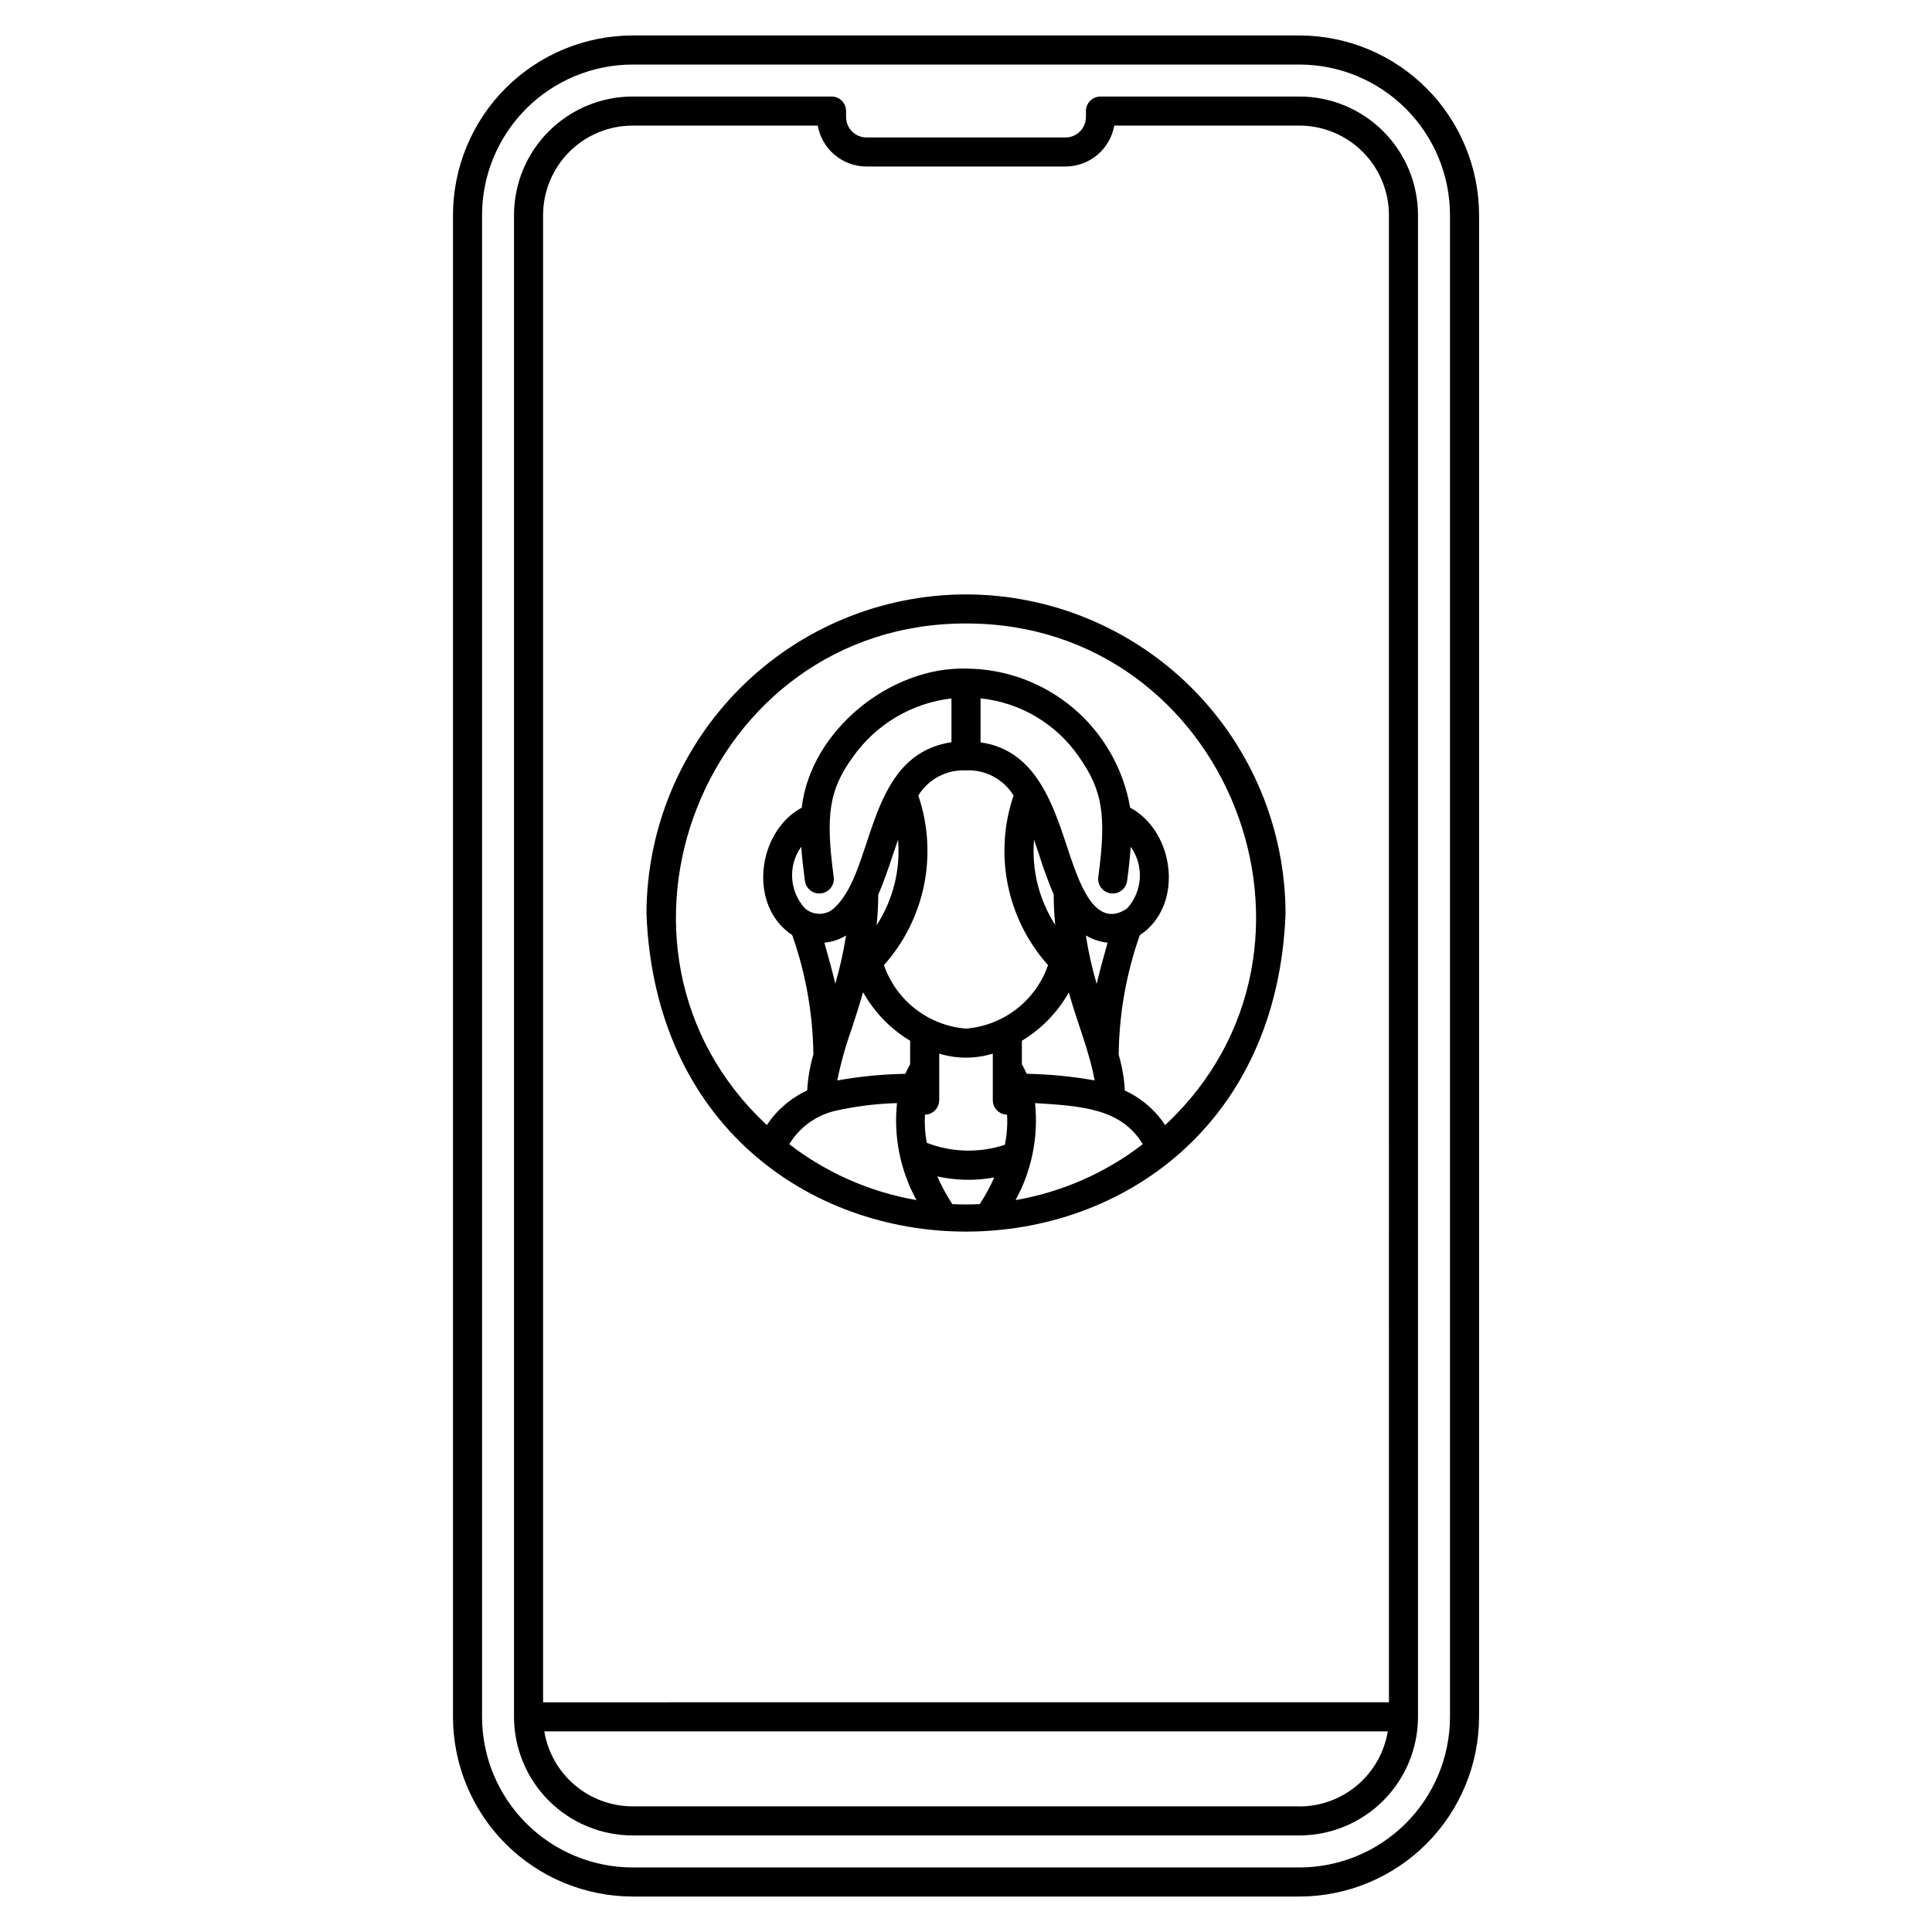 <?xml version="1.0" encoding="UTF-8"?>
<!-- The Best Svg Icon site in the world: iconSvg.co, Visit us! https://iconsvg.co -->
<svg fill="#000000" width="800px" height="800px" version="1.1" viewBox="144 144 512 512" xmlns="http://www.w3.org/2000/svg">
 <path d="m488.36 153.4h-176.71c-12.621 0.012-24.723 5.035-33.648 13.961-8.926 8.926-13.945 21.027-13.957 33.648v397.98c0.012 12.621 5.031 24.723 13.957 33.652 8.926 8.926 21.027 13.945 33.648 13.961h176.71c12.625-0.016 24.727-5.035 33.652-13.961 8.922-8.93 13.941-21.031 13.957-33.652v-397.98c-0.016-12.621-5.035-24.723-13.957-33.648-8.926-8.926-21.027-13.949-33.652-13.961zm39.902 445.59c-0.012 10.578-4.219 20.723-11.699 28.203-7.481 7.481-17.621 11.691-28.203 11.703h-176.71c-10.578-0.012-20.723-4.223-28.203-11.703-7.481-7.481-11.688-17.625-11.699-28.203v-397.98c0.012-10.578 4.219-20.723 11.699-28.203 7.481-7.481 17.625-11.688 28.203-11.703h176.71c10.582 0.016 20.723 4.223 28.203 11.703 7.481 7.481 11.688 17.625 11.699 28.203zm-39.902-429.41h-52.723c-2.129 0-3.852 1.723-3.852 3.852v1.59c-0.008 2.984-2.426 5.402-5.41 5.41h-52.746c-2.984-0.008-5.402-2.426-5.41-5.41v-1.59c0-2.129-1.723-3.852-3.848-3.852h-52.727c-8.332 0.012-16.316 3.324-22.211 9.215-5.891 5.891-9.203 13.875-9.215 22.207v397.98c0.008 8.332 3.324 16.32 9.215 22.211 5.891 5.891 13.879 9.207 22.211 9.215h176.71c8.332-0.008 16.32-3.32 22.215-9.215 5.891-5.891 9.203-13.879 9.215-22.211v-397.98c-0.012-8.332-3.324-16.32-9.219-22.211-5.891-5.891-13.879-9.203-22.211-9.211zm0 453.12h-176.71c-5.621-0.004-11.055-2.004-15.34-5.644-4.285-3.637-7.144-8.676-8.062-14.219h223.52c-0.914 5.551-3.766 10.594-8.051 14.238-4.285 3.641-9.727 5.644-15.352 5.652zm23.723-27.578-224.16 0.004v-394.13c0.012-6.289 2.512-12.316 6.957-16.762 4.449-4.445 10.477-6.945 16.766-6.953h49.066c1.109 6.266 6.555 10.836 12.918 10.844h52.746c6.367-0.008 11.809-4.578 12.918-10.844h49.066c6.289 0.008 12.316 2.508 16.766 6.953 4.445 4.445 6.949 10.473 6.957 16.762zm-112.08-293.6c-22.453 0.027-43.977 8.957-59.848 24.832-15.875 15.875-24.805 37.398-24.832 59.848 4.445 112.26 164.93 112.23 169.36 0-0.027-22.449-8.953-43.973-24.828-59.848s-37.398-24.805-59.848-24.832zm-43.664 66.871c0.195 2.785 0.531 5.769 0.965 9.051 0.285 2.109 2.223 3.59 4.332 3.309 2.109-0.285 3.59-2.223 3.305-4.332-2.227-16.605-1.176-23.145 5.086-31.82 6.106-8.648 15.605-14.289 26.121-15.516v11.609c-23.5 3.574-19.945 35.473-31.887 44.602h-0.004c-2.168 1.336-4.953 1.121-6.894-0.531-4.188-4.519-4.617-11.367-1.023-16.371zm82.031 12.355c1.012 0.137 2.039-0.137 2.852-0.758 0.809-0.621 1.34-1.539 1.477-2.551 0.441-3.277 0.762-6.258 0.953-9.016 3.59 5.004 3.168 11.844-1.012 16.367-8.809 5.871-12.965-7.758-15.91-16.559-3.824-11.566-8.539-25.516-22.871-27.496v-11.664c10.547 1.094 20.082 6.762 26.086 15.504 6.254 8.902 7.309 15.453 5.117 31.82-0.145 1.016 0.125 2.047 0.746 2.863 0.621 0.82 1.543 1.355 2.562 1.488zm-75.492 14.535c-0.137-0.488-0.27-0.977-0.41-1.465l0.004 0.004c2.031-0.191 3.996-0.844 5.742-1.906-0.68 4.32-1.637 8.594-2.863 12.793-0.738-3.231-1.609-6.348-2.473-9.426zm37-47.125c5.144-0.289 10.035 2.269 12.73 6.664-2.598 7.629-3.121 15.812-1.516 23.711 1.605 7.898 5.281 15.227 10.652 21.238-1.602 4.609-4.512 8.656-8.371 11.641-3.863 2.988-8.508 4.789-13.371 5.18-4.867-0.391-9.512-2.191-13.375-5.176-3.859-2.988-6.769-7.035-8.371-11.645 5.363-6.016 9.031-13.344 10.629-21.238 1.602-7.898 1.074-16.074-1.523-23.703 2.652-4.332 7.445-6.887 12.523-6.672zm19.531 22.469 0.004 0.004c1.102 3.543 2.383 7.027 3.836 10.441-0.012 2.691 0.125 5.383 0.406 8.062-4.32-6.711-6.297-14.66-5.621-22.609 0.445 1.316 0.906 2.672 1.383 4.106zm-4.602 55.391v-6.211c5.191-3.121 9.477-7.539 12.438-12.824 2.227 8.078 5.41 15.441 6.84 23.336-5.945-1.059-11.965-1.648-18.004-1.754-0.375-0.855-0.797-1.703-1.27-2.543zm19.824-21.258c-1.242-4.223-2.199-8.523-2.871-12.875 1.754 1.07 3.723 1.727 5.766 1.922-1.008 3.637-2.035 7.207-2.894 10.953zm-54.039-34.129c0.473-1.438 0.938-2.801 1.406-4.117h-0.004c0.672 7.981-1.324 15.953-5.68 22.672 0.281-2.691 0.422-5.394 0.426-8.102 1.441-3.227 2.637-6.793 3.852-10.453zm-10.898 46.043c0.988-3.023 2.047-6.273 3.035-9.738h-0.004c2.961 5.305 7.262 9.742 12.469 12.871v6.215c-0.469 0.84-0.895 1.688-1.273 2.547-6.047 0.105-12.074 0.691-18.031 1.754 0.934-4.637 2.203-9.199 3.805-13.648zm19.438 22.723h-0.004c2.094-0.047 3.766-1.75 3.773-3.844v-12.332c4.629 1.414 9.57 1.414 14.199 0v12.332c0.004 2.094 1.684 3.805 3.777 3.844 0.16 2.68-0.039 5.367-0.594 7.992-6.75 2.215-14.055 2.027-20.684-0.531-0.469-2.457-0.625-4.965-0.473-7.461zm29.168-3.066c12.23 0.762 22.836 1.379 28.543 10.895h-0.004c-9.863 7.602-21.43 12.688-33.703 14.812 4.293-7.844 6.094-16.812 5.16-25.707zm-53.289 2.121v0.004c5.481-1.262 11.078-1.973 16.699-2.125-0.93 8.895 0.871 17.859 5.16 25.703-12.273-2.125-23.84-7.207-33.707-14.809 2.641-4.363 6.894-7.512 11.836-8.766zm31.359 24.645c-1.523-2.328-2.852-4.781-3.969-7.332 4.957 1.086 10.082 1.184 15.078 0.281-1.09 2.449-2.379 4.809-3.844 7.051-2.422 0.125-4.848 0.125-7.266 0zm56.406-20.926h-0.004c-2.625-3.996-6.328-7.172-10.68-9.164-0.18-3.215-0.723-6.398-1.629-9.488 0.109-10.797 2-21.504 5.59-31.691 11.773-7.738 9.355-27.406-2.566-33.809-1.75-10.246-7.047-19.547-14.965-26.281s-17.953-10.473-28.348-10.555c-20.305-0.59-41.367 16.492-43.711 36.852-11.855 6.422-14.27 26.047-2.519 33.762 3.574 10.16 5.473 20.836 5.613 31.609-0.91 3.121-1.465 6.34-1.648 9.586-4.352 1.992-8.051 5.168-10.68 9.164-50.273-46.828-16.715-133.02 52.773-132.93 69.473-0.094 103.05 86.113 52.77 132.93z"/>
</svg>